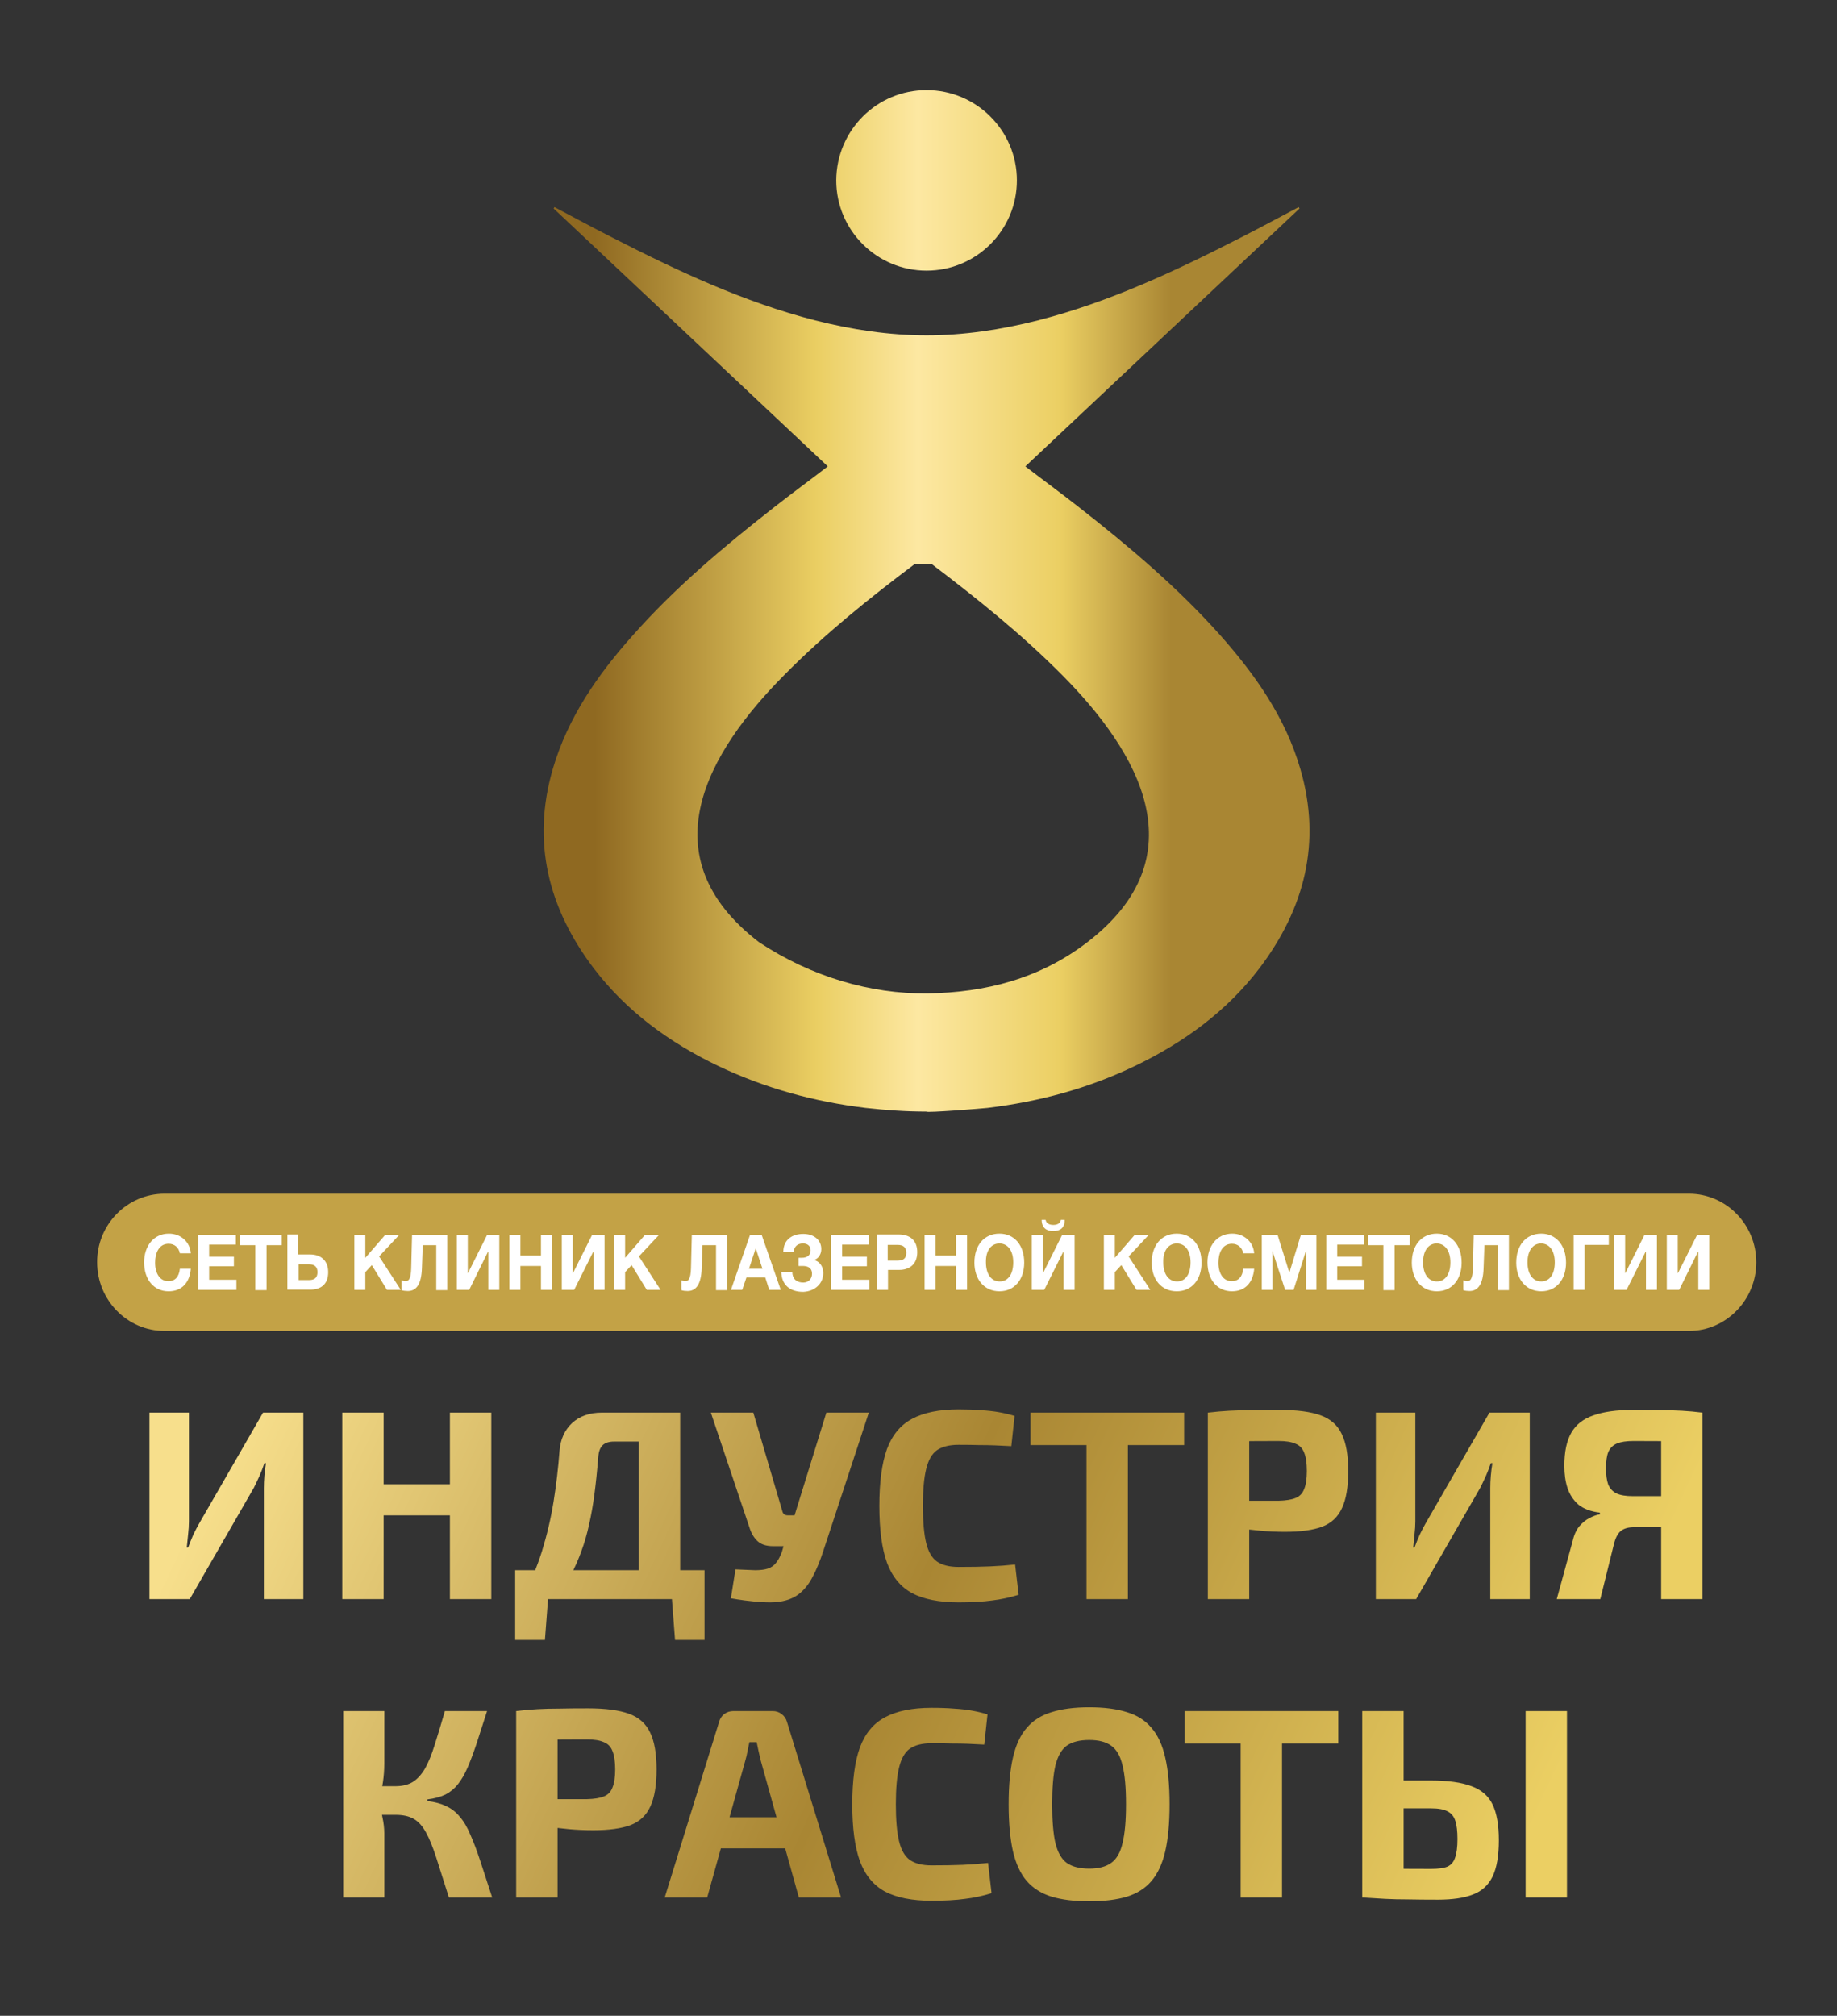 <?xml version="1.0" encoding="UTF-8"?> <svg xmlns="http://www.w3.org/2000/svg" width="103" height="113" viewBox="0 0 103 113" fill="none"><rect x="0" y="0" width="103" height="113" fill="#333333" stroke="none"/><path fill-rule="evenodd" clip-rule="evenodd" d="M51.984 55.69C55.267 55.643 58.312 54.855 60.964 52.821C67.229 48.012 63.883 42.195 59.543 37.828C57.287 35.557 54.793 33.555 52.237 31.616H52.221H52.205H52.189H52.173H52.158H52.142H52.126H52.11H52.094H52.079H52.063H52.047H52.032H52.016H52H51.984H51.968H51.953H51.937H51.921H51.905H51.889H51.874H51.858H51.842H51.826H51.81H51.795H51.779H51.763H51.748H51.732H51.716H51.7H51.684H51.669H51.653H51.637H51.621H51.605H51.59H51.574H51.558H51.542H51.526H51.511H51.495H51.479H51.464H51.448H51.432H51.416H51.4H51.385H51.369H51.353H51.337H51.321H51.306H51.29C48.733 33.539 46.24 35.542 43.983 37.828C39.643 42.195 36.298 48.012 42.563 52.821C45.498 54.76 48.812 55.722 51.984 55.69ZM51.953 5.05C54.746 5.05 57.018 7.321 57.018 10.111C57.018 12.902 54.746 15.172 51.953 15.172C49.159 15.172 46.887 12.902 46.887 10.111C46.903 7.305 49.159 5.05 51.953 5.05ZM51.937 62.312C50.801 62.312 49.68 62.233 48.544 62.107C45.656 61.76 42.894 61.003 40.274 59.758C37.544 58.449 35.13 56.7 33.283 54.271C30.758 50.929 29.796 47.224 30.995 43.109C31.832 40.24 33.504 37.828 35.477 35.62C37.86 32.924 40.606 30.623 43.431 28.415C44.394 27.659 45.388 26.933 46.413 26.145C41.253 21.289 36.14 16.481 31.042 11.688C31.058 11.656 31.074 11.64 31.09 11.609C32.163 12.177 33.236 12.76 34.325 13.312C37.986 15.188 41.71 16.938 45.719 17.963C47.771 18.483 49.854 18.798 51.953 18.798C54.051 18.798 56.135 18.483 58.186 17.963C62.195 16.938 65.919 15.188 69.581 13.312C70.669 12.76 71.742 12.177 72.816 11.609C72.831 11.64 72.847 11.656 72.863 11.688C67.749 16.496 62.636 21.305 57.492 26.145C58.518 26.933 59.512 27.659 60.474 28.415C63.299 30.623 66.045 32.94 68.428 35.62C70.385 37.828 72.074 40.224 72.91 43.109C74.11 47.224 73.147 50.929 70.622 54.271C68.775 56.7 66.361 58.449 63.631 59.758C61.011 61.019 58.249 61.76 55.361 62.107C55.093 62.139 51.937 62.391 51.937 62.312Z" fill="url(#paint0_linear_157_14)"></path><path fill-rule="evenodd" clip-rule="evenodd" d="M9.217 66.916H94.705C96.788 66.916 98.476 68.65 98.476 70.763C98.476 72.875 96.772 74.609 94.705 74.609H9.217C7.134 74.609 5.445 72.875 5.445 70.763C5.43 68.65 7.134 66.916 9.217 66.916Z" fill="#C3A246"></path><path fill-rule="evenodd" clip-rule="evenodd" d="M10.7 71.125H10.084C10.037 71.582 9.816 71.819 9.437 71.819C8.98 71.819 8.696 71.409 8.696 70.778C8.696 70.258 8.901 69.722 9.453 69.722C9.784 69.722 10.021 69.927 10.084 70.258H10.7C10.652 69.627 10.147 69.154 9.469 69.154C8.601 69.154 8.08 69.864 8.08 70.762C8.08 71.74 8.632 72.386 9.453 72.386C10.21 72.386 10.637 71.882 10.7 71.125ZM13.241 69.217H11.11V72.308H13.256V71.74H11.726V70.983H13.114V70.447H11.726V69.769H13.225V69.217H13.241ZM15.797 69.217H13.461V69.801H14.314V72.323H14.945V69.801H15.797V69.217ZM18.401 71.314C18.401 70.636 17.959 70.321 17.391 70.321H16.728V69.202H16.113V72.292H17.36C17.975 72.308 18.401 72.008 18.401 71.314ZM17.801 71.314C17.801 71.645 17.612 71.756 17.328 71.756H16.744V70.873H17.328C17.596 70.873 17.801 70.983 17.801 71.314ZM22.394 69.217H21.605L20.484 70.51V69.217H19.869V72.308H20.484V71.314L20.847 70.92L21.699 72.308H22.473L21.257 70.431L22.394 69.217ZM25.076 69.217H23.104L23.056 71.094C23.041 71.724 22.899 71.819 22.741 71.819C22.662 71.819 22.567 71.787 22.52 71.771V72.323C22.599 72.355 22.757 72.371 22.867 72.371C23.356 72.371 23.625 71.976 23.656 71.109L23.704 69.801H24.461V72.323H25.076V69.217ZM28.012 69.217H27.317L26.244 71.362H26.229V69.217H25.613V72.308H26.308L27.365 70.163H27.381V72.308H27.996V69.217H28.012ZM30.947 69.217H30.332V70.384H29.18V69.217H28.564V72.308H29.18V70.967H30.332V72.308H30.947V69.217ZM33.898 69.217H33.204L32.131 71.362H32.115V69.217H31.5V72.308H32.194L33.267 70.163H33.283V72.308H33.898V69.217ZM36.96 69.217H36.171L35.05 70.51V69.217H34.435V72.308H35.05V71.314L35.413 70.92L36.266 72.308H37.039L35.824 70.431L36.96 69.217ZM40.763 69.217H38.79L38.743 71.094C38.727 71.724 38.585 71.819 38.428 71.819C38.349 71.819 38.254 71.787 38.206 71.771V72.323C38.285 72.355 38.443 72.371 38.554 72.371C39.043 72.371 39.311 71.976 39.343 71.109L39.39 69.801H40.148V72.323H40.763V69.217ZM42.704 69.217H42.057L40.984 72.308H41.615L41.852 71.614H42.909L43.13 72.308H43.777L42.704 69.217ZM42.751 71.125H41.994L42.373 69.974L42.751 71.125ZM46.16 71.362C46.16 70.967 45.924 70.683 45.624 70.636C45.876 70.573 46.05 70.321 46.05 70.021C46.05 69.501 45.624 69.17 45.04 69.17C44.44 69.17 43.935 69.469 43.919 70.163H44.503C44.535 69.864 44.724 69.706 45.024 69.706C45.276 69.706 45.45 69.848 45.45 70.084C45.45 70.352 45.276 70.51 44.945 70.51C44.913 70.51 44.819 70.51 44.772 70.51V70.967H44.992C45.261 70.967 45.529 71.046 45.529 71.409C45.529 71.693 45.324 71.897 45.04 71.897C44.708 71.897 44.44 71.74 44.424 71.314H43.809C43.825 72.008 44.267 72.418 45.04 72.418C45.687 72.386 46.16 71.961 46.16 71.362ZM48.717 69.217H46.602V72.308H48.748V71.74H47.218V70.983H48.606V70.447H47.218V69.769H48.717V69.217ZM49.175 69.217V72.308H49.79V71.188H50.422C50.989 71.188 51.431 70.873 51.431 70.195C51.431 69.517 51.005 69.202 50.39 69.202H49.175V69.217ZM49.79 69.785H50.343C50.611 69.785 50.816 69.895 50.816 70.227C50.816 70.573 50.611 70.668 50.327 70.668H49.774V69.785H49.79ZM54.224 69.217H53.609V70.384H52.457V69.217H51.842V72.308H52.457V70.967H53.609V72.308H54.224V69.217ZM56.039 69.154C55.187 69.154 54.635 69.801 54.635 70.778C54.635 71.74 55.203 72.386 56.039 72.386C56.876 72.386 57.428 71.74 57.428 70.778C57.428 69.801 56.876 69.154 56.039 69.154ZM56.039 69.706C56.513 69.706 56.813 70.116 56.813 70.762C56.813 71.425 56.529 71.834 56.055 71.834C55.582 71.834 55.282 71.425 55.282 70.762C55.266 70.116 55.566 69.706 56.039 69.706ZM60.253 69.217H59.559L58.486 71.362H58.47V69.217H57.854V72.308H58.549L59.622 70.163H59.637V72.308H60.253V69.217ZM59.48 68.382C59.448 68.587 59.275 68.666 59.053 68.666C58.833 68.666 58.659 68.571 58.628 68.382H58.407C58.407 68.823 58.675 69.012 59.053 69.012C59.432 69.012 59.701 68.839 59.701 68.382H59.48ZM64.419 69.217H63.63L62.51 70.51V69.217H61.894V72.308H62.51V71.314L62.873 70.92L63.725 72.308H64.498L63.283 70.431L64.419 69.217ZM65.982 69.154C65.13 69.154 64.577 69.801 64.577 70.778C64.577 71.74 65.13 72.386 65.982 72.386C66.818 72.386 67.37 71.74 67.37 70.778C67.37 69.801 66.818 69.154 65.982 69.154ZM65.982 69.706C66.455 69.706 66.755 70.116 66.755 70.762C66.755 71.425 66.471 71.834 65.998 71.834C65.524 71.834 65.224 71.425 65.224 70.762C65.208 70.116 65.508 69.706 65.982 69.706ZM70.322 71.125H69.706C69.659 71.582 69.438 71.819 69.059 71.819C68.601 71.819 68.317 71.409 68.317 70.778C68.317 70.258 68.523 69.722 69.075 69.722C69.406 69.722 69.643 69.927 69.706 70.258H70.322C70.274 69.627 69.769 69.154 69.091 69.154C68.223 69.154 67.702 69.864 67.702 70.762C67.702 71.74 68.254 72.386 69.075 72.386C69.832 72.386 70.258 71.882 70.322 71.125ZM70.748 72.308H71.347V70.132L72.057 72.308H72.531L73.225 70.116V72.308H73.809V69.217H72.941L72.294 71.346L71.631 69.217H70.748V72.308ZM76.476 69.217H74.361V72.308H76.508V71.74H74.977V70.983H76.366V70.447H74.977V69.769H76.476V69.217ZM79.033 69.217H76.713V69.801H77.565V72.323H78.196V69.801H79.049V69.217H79.033ZM80.564 69.154C79.711 69.154 79.159 69.801 79.159 70.778C79.159 71.74 79.727 72.386 80.564 72.386C81.4 72.386 81.952 71.74 81.952 70.778C81.952 69.801 81.384 69.154 80.564 69.154ZM80.548 69.706C81.021 69.706 81.321 70.116 81.321 70.762C81.321 71.425 81.037 71.834 80.564 71.834C80.09 71.834 79.79 71.425 79.79 70.762C79.79 70.116 80.09 69.706 80.548 69.706ZM84.603 69.217H82.631L82.584 71.094C82.568 71.724 82.426 71.819 82.268 71.819C82.189 71.819 82.094 71.787 82.047 71.771V72.323C82.126 72.355 82.284 72.371 82.394 72.371C82.883 72.371 83.152 71.976 83.183 71.109L83.231 69.801H83.988V72.323H84.603V69.217ZM86.418 69.154C85.566 69.154 85.014 69.801 85.014 70.778C85.014 71.74 85.582 72.386 86.418 72.386C87.255 72.386 87.807 71.74 87.807 70.778C87.807 69.801 87.239 69.154 86.418 69.154ZM86.403 69.706C86.876 69.706 87.176 70.116 87.176 70.762C87.176 71.425 86.892 71.834 86.418 71.834C85.945 71.834 85.645 71.425 85.645 70.762C85.645 70.116 85.945 69.706 86.403 69.706ZM90.206 69.217H88.233V72.308H88.849V69.785H90.206V69.217ZM92.904 69.217H92.21L91.137 71.362H91.121V69.217H90.506V72.308H91.2L92.273 70.163H92.289V72.308H92.904V69.217ZM95.856 69.217H95.161L94.088 71.362H94.072V69.217H93.457V72.308H94.151L95.209 70.163H95.224V72.308H95.84V69.217H95.856Z" fill="white"></path><path d="M17.008 79.189V89.643H14.794V83.431C14.794 83.199 14.804 82.966 14.824 82.734C14.845 82.492 14.875 82.254 14.915 82.022H14.824C14.743 82.264 14.652 82.502 14.551 82.734C14.45 82.956 14.344 83.178 14.233 83.401L10.639 89.643H8.379V79.189H10.593V85.279C10.593 85.512 10.578 85.754 10.548 86.007C10.527 86.249 10.502 86.496 10.472 86.749H10.548C10.639 86.507 10.735 86.269 10.836 86.037C10.947 85.805 11.063 85.582 11.185 85.37L14.748 79.189H17.008ZM21.511 79.189V89.643H19.19V79.189H21.511ZM25.393 83.204V84.946H21.389V83.204H25.393ZM27.547 79.189V89.643H25.226V79.189H27.547ZM38.137 79.189V89.643H35.817V80.81H34.437C34.143 80.81 33.926 80.88 33.784 81.022C33.643 81.163 33.562 81.391 33.542 81.704C33.481 82.461 33.41 83.148 33.329 83.764C33.248 84.38 33.147 84.951 33.026 85.476C32.915 85.991 32.773 86.481 32.601 86.946C32.44 87.4 32.242 87.85 32.01 88.294C31.777 88.729 31.505 89.178 31.191 89.643H29.235C29.72 88.764 30.104 87.87 30.387 86.961C30.67 86.042 30.888 85.113 31.04 84.173C31.191 83.224 31.302 82.274 31.373 81.325C31.424 80.689 31.656 80.173 32.071 79.779C32.495 79.386 33.051 79.189 33.739 79.189H38.137ZM30.736 89.537L30.554 91.93H28.886V89.537H30.736ZM39.502 88.022V89.643H28.886V88.022H39.502ZM39.502 89.537V91.93H37.849L37.667 89.537H39.502ZM48.714 79.189L46.166 86.931C45.984 87.496 45.782 87.986 45.559 88.4C45.347 88.814 45.079 89.143 44.756 89.385C44.442 89.618 44.038 89.759 43.542 89.809C43.31 89.83 43.032 89.83 42.708 89.809C42.395 89.789 42.082 89.759 41.768 89.719C41.465 89.678 41.202 89.638 40.98 89.597L41.237 87.976C41.692 87.996 42.061 88.011 42.344 88.022C42.638 88.022 42.875 87.991 43.057 87.931C43.239 87.87 43.386 87.769 43.497 87.628C43.618 87.486 43.73 87.284 43.831 87.022L44.164 85.9L44.513 85.067L46.333 79.189H48.714ZM42.238 79.189L43.876 84.749C43.917 84.88 44.018 84.946 44.179 84.946H44.816L45.378 86.673H43.345C42.961 86.673 42.668 86.577 42.466 86.385C42.264 86.193 42.112 85.931 42.011 85.597L39.857 79.189H42.238ZM53.749 79.007C54.244 79.007 54.664 79.022 55.007 79.052C55.361 79.073 55.685 79.108 55.978 79.158C56.271 79.209 56.575 79.279 56.888 79.371L56.706 81.067C56.372 81.047 56.064 81.032 55.781 81.022C55.508 81.012 55.21 81.007 54.886 81.007C54.573 80.997 54.194 80.992 53.749 80.992C53.233 80.992 52.829 81.093 52.535 81.295C52.252 81.497 52.05 81.85 51.929 82.355C51.807 82.85 51.747 83.537 51.747 84.416C51.747 85.294 51.807 85.986 51.929 86.491C52.05 86.986 52.252 87.335 52.535 87.537C52.829 87.739 53.233 87.84 53.749 87.84C54.446 87.84 55.033 87.83 55.508 87.809C55.983 87.789 56.453 87.754 56.918 87.703L57.115 89.4C56.63 89.552 56.135 89.658 55.629 89.719C55.124 89.789 54.497 89.825 53.749 89.825C52.667 89.825 51.797 89.653 51.14 89.309C50.493 88.956 50.023 88.385 49.73 87.597C49.447 86.809 49.305 85.749 49.305 84.416C49.305 83.082 49.447 82.022 49.73 81.234C50.023 80.446 50.493 79.88 51.14 79.537C51.797 79.184 52.667 79.007 53.749 79.007ZM63.241 79.189V89.643H60.92V79.189H63.241ZM66.395 79.189V81.007H57.781V79.189H66.395ZM71.757 79.037C72.728 79.037 73.491 79.138 74.047 79.34C74.603 79.542 74.998 79.891 75.23 80.386C75.473 80.88 75.594 81.572 75.594 82.461C75.594 83.35 75.478 84.042 75.245 84.537C75.023 85.032 74.654 85.38 74.138 85.582C73.623 85.774 72.925 85.87 72.045 85.87C71.58 85.87 71.125 85.85 70.68 85.81C70.236 85.769 69.821 85.719 69.437 85.658C69.053 85.597 68.724 85.537 68.451 85.476C68.178 85.406 67.991 85.34 67.89 85.279L67.936 84.128C68.532 84.128 69.149 84.128 69.786 84.128C70.433 84.128 71.07 84.128 71.697 84.128C72.101 84.118 72.414 84.067 72.637 83.976C72.869 83.885 73.031 83.719 73.122 83.476C73.223 83.234 73.274 82.895 73.274 82.461C73.274 82.017 73.223 81.673 73.122 81.431C73.031 81.189 72.869 81.022 72.637 80.931C72.414 80.83 72.101 80.779 71.697 80.779C70.766 80.779 69.968 80.784 69.3 80.795C68.633 80.805 68.183 80.825 67.951 80.855L67.723 79.189C68.148 79.138 68.547 79.103 68.921 79.083C69.295 79.062 69.7 79.052 70.135 79.052C70.579 79.042 71.12 79.037 71.757 79.037ZM70.043 79.189V89.643H67.723V79.189H70.043ZM85.772 79.189V89.643H83.558V83.431C83.558 83.199 83.568 82.966 83.588 82.734C83.608 82.492 83.639 82.254 83.679 82.022H83.588C83.507 82.264 83.416 82.502 83.315 82.734C83.214 82.956 83.108 83.178 82.997 83.401L79.402 89.643H77.143V79.189H79.357V85.279C79.357 85.512 79.342 85.754 79.311 86.007C79.291 86.249 79.266 86.496 79.236 86.749H79.311C79.402 86.507 79.498 86.269 79.6 86.037C79.711 85.805 79.827 85.582 79.948 85.37L83.512 79.189H85.772ZM91.533 79.037C92.15 79.037 92.676 79.042 93.111 79.052C93.545 79.052 93.945 79.062 94.309 79.083C94.672 79.103 95.057 79.138 95.461 79.189L95.249 80.855C95.016 80.825 94.576 80.805 93.929 80.795C93.293 80.784 92.509 80.779 91.579 80.779C91.195 80.779 90.891 80.825 90.669 80.916C90.446 81.007 90.285 81.163 90.183 81.385C90.093 81.598 90.047 81.906 90.047 82.31C90.047 82.673 90.087 82.971 90.168 83.204C90.259 83.436 90.416 83.608 90.638 83.719C90.861 83.82 91.164 83.87 91.548 83.87H95.127L95.173 85.582C94.981 85.582 94.784 85.587 94.582 85.597C94.379 85.597 94.142 85.603 93.869 85.613C93.606 85.613 93.287 85.613 92.913 85.613C92.549 85.613 92.115 85.613 91.609 85.613C91.306 85.613 91.068 85.678 90.896 85.81C90.724 85.941 90.593 86.178 90.502 86.522L89.728 89.643H87.287L88.166 86.431C88.247 86.067 88.374 85.779 88.546 85.567C88.728 85.355 88.92 85.198 89.122 85.097C89.334 84.986 89.531 84.916 89.713 84.885L89.698 84.794C89.203 84.734 88.808 84.587 88.515 84.355C88.232 84.113 88.025 83.805 87.894 83.431C87.772 83.057 87.712 82.638 87.712 82.173C87.712 81.385 87.843 80.764 88.106 80.31C88.369 79.855 88.783 79.532 89.349 79.34C89.916 79.138 90.644 79.037 91.533 79.037ZM95.461 79.189V89.643H93.141V79.189H95.461ZM27.31 95.918C27.088 96.615 26.891 97.226 26.719 97.751C26.547 98.266 26.38 98.71 26.218 99.084C26.057 99.458 25.875 99.771 25.672 100.024C25.48 100.266 25.248 100.458 24.975 100.599C24.702 100.731 24.363 100.822 23.959 100.872V100.963C24.383 101.013 24.737 101.109 25.02 101.251C25.314 101.382 25.566 101.579 25.779 101.842C26.001 102.094 26.198 102.428 26.37 102.842C26.552 103.246 26.739 103.741 26.931 104.326C27.123 104.902 27.346 105.584 27.599 106.372H25.172C24.889 105.473 24.651 104.725 24.459 104.129C24.267 103.534 24.075 103.064 23.883 102.72C23.691 102.367 23.463 102.114 23.2 101.963C22.938 101.811 22.599 101.736 22.184 101.736L22.169 100.13C22.564 100.13 22.892 100.049 23.155 99.887C23.418 99.716 23.645 99.463 23.837 99.13C24.029 98.786 24.206 98.352 24.368 97.827C24.54 97.291 24.732 96.655 24.945 95.918H27.31ZM21.547 95.918V98.872C21.547 99.216 21.522 99.559 21.471 99.902C21.421 100.246 21.34 100.574 21.229 100.887C21.31 101.2 21.381 101.524 21.441 101.857C21.512 102.18 21.547 102.483 21.547 102.766V106.372H19.242V95.918H21.547ZM22.836 100.13V101.736H20.956V100.13H22.836ZM32.977 95.766C33.947 95.766 34.71 95.867 35.267 96.069C35.823 96.271 36.217 96.62 36.449 97.115C36.692 97.609 36.813 98.301 36.813 99.19C36.813 100.079 36.697 100.771 36.465 101.266C36.242 101.761 35.873 102.109 35.358 102.311C34.842 102.503 34.144 102.599 33.265 102.599C32.8 102.599 32.345 102.579 31.9 102.539C31.455 102.498 31.04 102.448 30.656 102.387C30.272 102.327 29.943 102.266 29.671 102.205C29.398 102.135 29.21 102.069 29.109 102.008L29.155 100.857C29.751 100.857 30.368 100.857 31.005 100.857C31.652 100.857 32.289 100.857 32.916 100.857C33.32 100.847 33.634 100.796 33.856 100.705C34.089 100.614 34.25 100.448 34.341 100.205C34.443 99.963 34.493 99.625 34.493 99.19C34.493 98.746 34.443 98.402 34.341 98.16C34.25 97.918 34.089 97.751 33.856 97.66C33.634 97.559 33.32 97.508 32.916 97.508C31.986 97.508 31.187 97.514 30.52 97.524C29.852 97.534 29.402 97.554 29.17 97.584L28.942 95.918C29.367 95.867 29.767 95.832 30.141 95.812C30.515 95.791 30.919 95.781 31.354 95.781C31.799 95.771 32.34 95.766 32.977 95.766ZM31.263 95.918V106.372H28.942V95.918H31.263ZM43.321 95.918C43.513 95.918 43.68 95.973 43.822 96.084C43.974 96.195 44.075 96.342 44.125 96.524L47.158 106.372H44.792L42.654 98.69C42.614 98.519 42.573 98.347 42.533 98.175C42.492 97.993 42.457 97.822 42.427 97.66H42.017C41.987 97.822 41.951 97.993 41.911 98.175C41.881 98.347 41.84 98.519 41.79 98.69L39.651 106.372H37.27L40.319 96.524C40.369 96.342 40.465 96.195 40.607 96.084C40.758 95.973 40.93 95.918 41.122 95.918H43.321ZM44.929 101.872V103.614H39.5V101.872H44.929ZM52.23 95.736C52.726 95.736 53.145 95.751 53.489 95.781C53.843 95.802 54.167 95.837 54.46 95.887C54.753 95.938 55.056 96.009 55.37 96.1L55.188 97.796C54.854 97.776 54.546 97.761 54.263 97.751C53.99 97.741 53.691 97.736 53.368 97.736C53.054 97.726 52.675 97.721 52.23 97.721C51.715 97.721 51.31 97.822 51.017 98.024C50.734 98.226 50.532 98.579 50.411 99.084C50.289 99.579 50.229 100.266 50.229 101.145C50.229 102.023 50.289 102.715 50.411 103.22C50.532 103.715 50.734 104.064 51.017 104.266C51.31 104.468 51.715 104.569 52.23 104.569C52.928 104.569 53.515 104.559 53.99 104.539C54.465 104.518 54.935 104.483 55.4 104.432L55.597 106.129C55.112 106.281 54.617 106.387 54.111 106.448C53.605 106.518 52.979 106.554 52.23 106.554C51.149 106.554 50.279 106.382 49.622 106.038C48.975 105.685 48.505 105.114 48.212 104.326C47.928 103.539 47.787 102.478 47.787 101.145C47.787 99.811 47.928 98.751 48.212 97.963C48.505 97.175 48.975 96.61 49.622 96.266C50.279 95.913 51.149 95.736 52.23 95.736ZM61.074 95.706C61.903 95.706 62.606 95.796 63.182 95.978C63.758 96.15 64.218 96.443 64.562 96.857C64.916 97.261 65.174 97.817 65.335 98.524C65.497 99.221 65.578 100.094 65.578 101.145C65.578 102.195 65.497 103.074 65.335 103.781C65.174 104.478 64.916 105.033 64.562 105.448C64.218 105.852 63.758 106.145 63.182 106.326C62.606 106.498 61.903 106.584 61.074 106.584C60.245 106.584 59.542 106.498 58.966 106.326C58.39 106.145 57.925 105.852 57.571 105.448C57.217 105.033 56.959 104.478 56.797 103.781C56.636 103.074 56.555 102.195 56.555 101.145C56.555 100.094 56.636 99.221 56.797 98.524C56.959 97.817 57.217 97.261 57.571 96.857C57.925 96.443 58.39 96.15 58.966 95.978C59.542 95.796 60.245 95.706 61.074 95.706ZM61.074 97.539C60.538 97.539 60.119 97.645 59.815 97.857C59.522 98.069 59.31 98.438 59.178 98.963C59.057 99.478 58.996 100.205 58.996 101.145C58.996 102.074 59.057 102.801 59.178 103.326C59.31 103.852 59.522 104.22 59.815 104.432C60.119 104.645 60.538 104.751 61.074 104.751C61.6 104.751 62.009 104.645 62.302 104.432C62.606 104.22 62.818 103.852 62.939 103.326C63.071 102.801 63.136 102.074 63.136 101.145C63.136 100.205 63.071 99.478 62.939 98.963C62.818 98.438 62.606 98.069 62.302 97.857C62.009 97.645 61.6 97.539 61.074 97.539ZM71.882 95.918V106.372H69.562V95.918H71.882ZM75.037 95.918V97.736H66.423V95.918H75.037ZM80.232 99.811C81.192 99.811 81.951 99.918 82.507 100.13C83.063 100.332 83.457 100.675 83.69 101.16C83.922 101.645 84.039 102.311 84.039 103.16C84.039 104.028 83.922 104.705 83.69 105.19C83.457 105.675 83.088 106.013 82.583 106.205C82.087 106.397 81.435 106.493 80.626 106.493C79.989 106.493 79.433 106.488 78.958 106.478C78.493 106.478 78.063 106.468 77.669 106.448C77.275 106.427 76.865 106.402 76.441 106.372L76.653 104.72C76.885 104.73 77.32 104.741 77.957 104.751C78.594 104.761 79.352 104.766 80.232 104.766C80.636 104.766 80.94 104.725 81.142 104.645C81.354 104.554 81.501 104.387 81.582 104.145C81.673 103.892 81.718 103.544 81.718 103.099C81.718 102.655 81.678 102.311 81.597 102.069C81.516 101.816 81.369 101.64 81.157 101.539C80.955 101.428 80.647 101.372 80.232 101.372H76.623V99.811H80.232ZM78.7 95.918V106.372H76.38V95.918H78.7ZM87.86 95.918V106.372H85.54V95.918H87.86Z" fill="url(#paint1_linear_157_14)"></path><defs><linearGradient id="paint0_linear_157_14" x1="65.619" y1="35.92" x2="33.347" y2="35.92" gradientUnits="userSpaceOnUse"><stop stop-color="#A98633"></stop><stop offset="0.192" stop-color="#EBCF63"></stop><stop offset="0.438" stop-color="#FDE8A2"></stop><stop offset="0.616" stop-color="#EACE62"></stop><stop offset="1" stop-color="#8F6921"></stop></linearGradient><linearGradient id="paint1_linear_157_14" x1="86.832" y1="100.602" x2="18.325" y2="68.724" gradientUnits="userSpaceOnUse"><stop stop-color="#EBCF63"></stop><stop offset="0.488" stop-color="#A98633"></stop><stop offset="1" stop-color="#F7DF8C"></stop></linearGradient></defs></svg> 